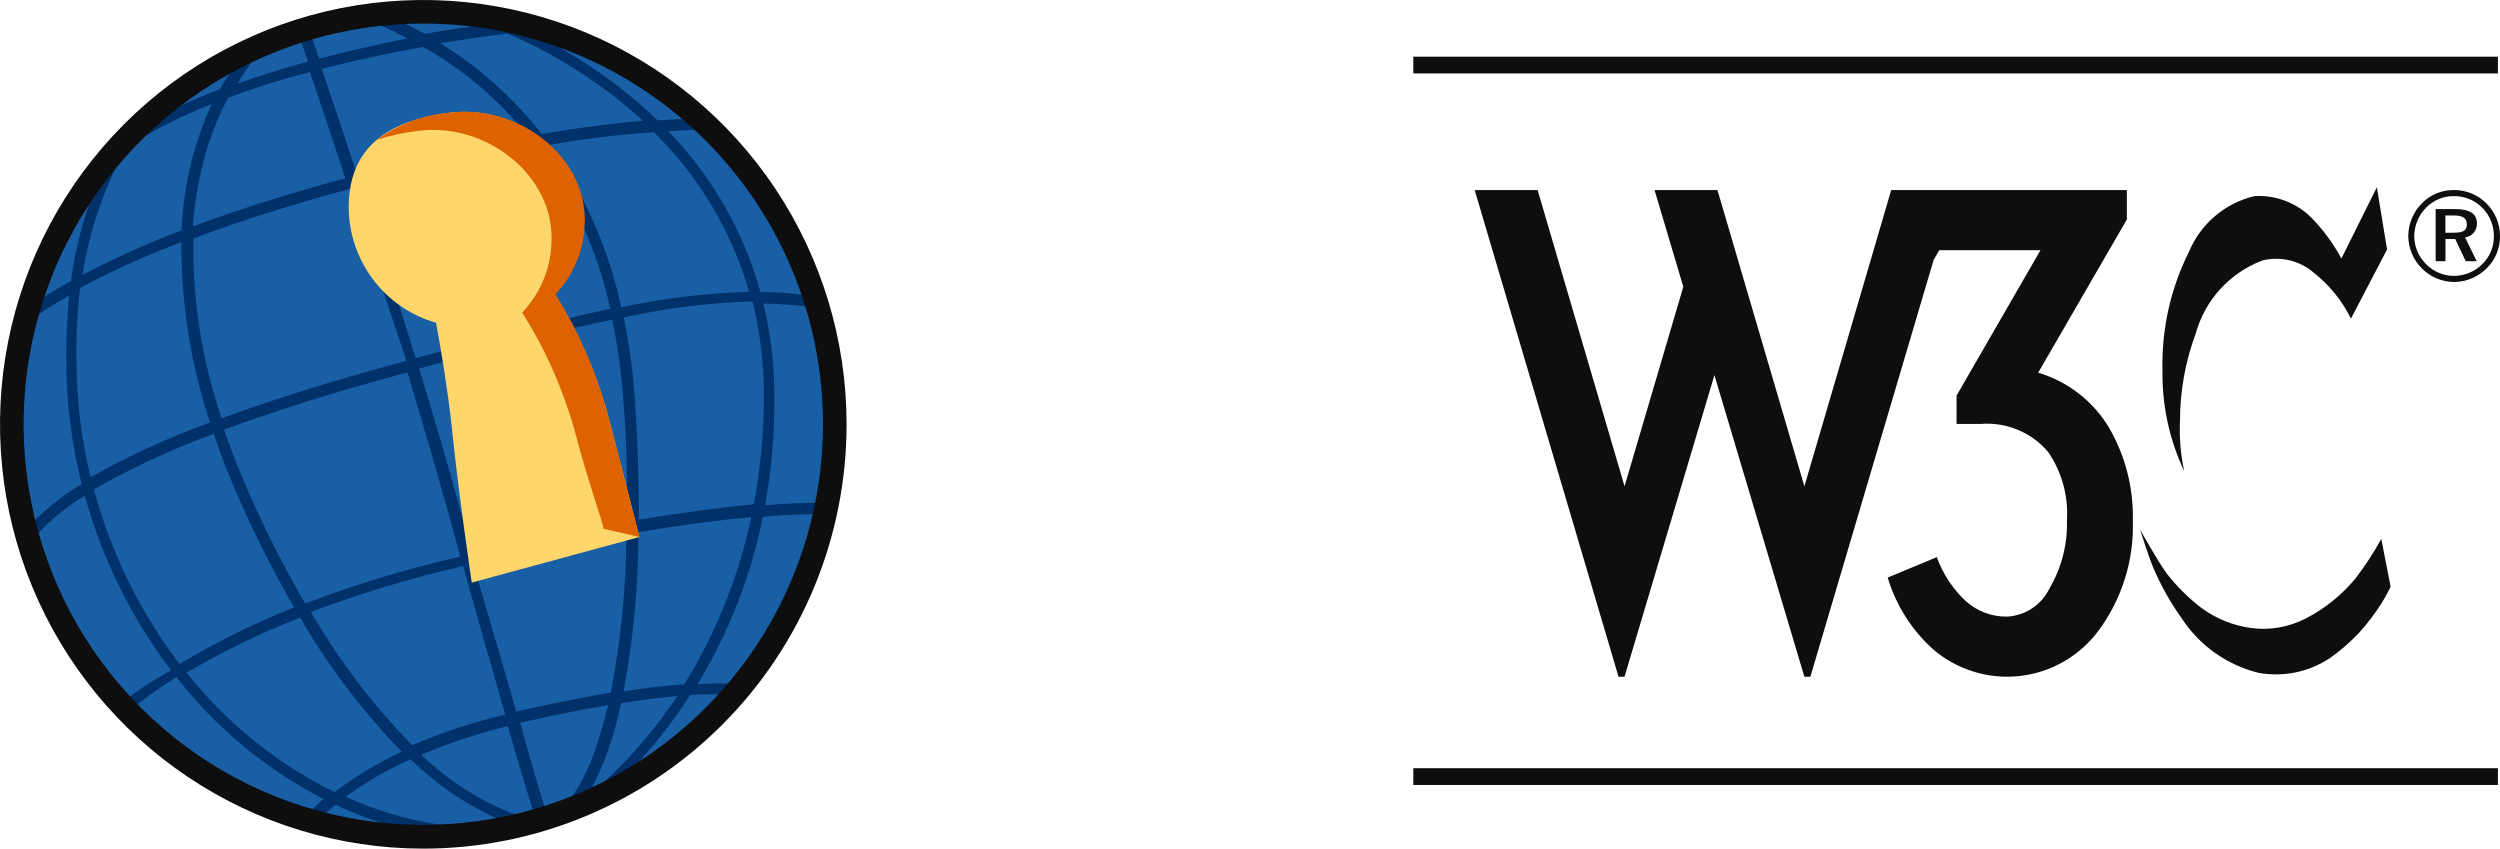 <svg width="109" height="37" viewBox="0 0 109 37" fill="none" xmlns="http://www.w3.org/2000/svg">
<path d="M18.456 36.476C28.365 36.476 36.398 28.423 36.398 18.49C36.398 8.557 28.365 0.504 18.456 0.504C8.546 0.504 0.513 8.557 0.513 18.49C0.513 28.423 8.546 36.476 18.456 36.476Z" fill="#195FA5"/>
<path d="M17.086 1.327C16.573 1.093 16.044 0.897 15.503 0.74C15.877 0.681 16.253 0.631 16.628 0.589C17.278 0.841 17.91 1.137 18.52 1.475C19.465 1.306 20.368 1.177 21.171 1.069C20.412 0.777 19.952 0.652 19.952 0.652C20.627 0.643 21.302 0.714 21.961 0.864L22.19 0.962H22.34C22.812 1.069 23.274 1.192 23.727 1.333L23.082 1.395C25.141 2.369 27.029 3.67 28.675 5.247C29.337 5.202 29.921 5.176 30.442 5.168L30.963 5.662C30.451 5.662 29.854 5.662 29.143 5.724C31.043 7.686 32.423 10.094 33.155 12.728C33.926 12.739 34.696 12.796 35.461 12.898C35.52 13.069 35.576 13.243 35.629 13.42C34.853 13.31 34.071 13.249 33.288 13.235C33.611 14.592 33.771 15.984 33.765 17.38C33.77 18.939 33.634 20.495 33.359 22.03C34.24 21.949 35.125 21.913 36.01 21.923L35.912 22.418C35.027 22.411 34.142 22.45 33.261 22.532C32.741 25.111 31.778 27.581 30.416 29.83C31.069 29.782 31.725 29.782 32.378 29.83L31.989 30.299C31.359 30.262 30.727 30.262 30.097 30.299C29.098 31.848 27.911 33.267 26.564 34.523C25.859 34.884 25.131 35.198 24.385 35.462C25.152 34.562 25.72 33.51 26.052 32.373C26.211 31.895 26.362 31.364 26.512 30.744C25.416 30.929 24.145 31.178 22.677 31.514C23.293 33.746 23.702 35.056 23.878 35.631C23.416 35.779 22.951 35.906 22.482 36.013L22.323 35.96C20.671 35.32 19.167 34.347 17.906 33.1C16.907 33.545 15.957 34.094 15.071 34.738C17.112 35.663 19.326 36.143 21.565 36.146C20.774 36.335 19.966 36.442 19.153 36.465C17.59 36.226 16.07 35.764 14.638 35.093C14.328 35.334 14.033 35.595 13.754 35.872L13.215 35.721C13.491 35.408 13.786 35.112 14.099 34.836C11.606 33.548 9.42 31.736 7.69 29.523C6.953 29.984 6.245 30.49 5.571 31.038L5.226 30.675C5.937 30.145 6.681 29.661 7.453 29.223C5.73 26.949 4.456 24.368 3.697 21.616C2.766 22.163 1.942 22.878 1.267 23.723C1.208 23.529 1.152 23.331 1.098 23.128C1.812 22.332 2.643 21.651 3.563 21.109C3.135 19.409 2.91 17.664 2.891 15.911C2.876 14.902 2.917 13.894 3.015 12.89C2.326 13.268 1.664 13.694 1.034 14.165C1.1 13.905 1.171 13.648 1.246 13.395C1.841 12.982 2.459 12.6 3.095 12.253C3.328 10.455 3.853 8.708 4.649 7.08L4.49 7.214L4.719 6.938C5.112 6.47 5.529 6.023 5.968 5.598L6.055 5.519C7.196 4.899 8.376 4.355 9.588 3.89C9.853 3.419 10.149 2.965 10.472 2.531L10.605 2.355C10.947 2.183 11.297 2.024 11.656 1.877C11.161 2.419 10.726 3.012 10.357 3.648C11.241 3.321 12.284 3.002 13.427 2.682L12.995 1.416L13.472 1.274L13.913 2.559C15.246 2.204 16.564 1.921 17.756 1.673L17.086 1.327ZM19.199 1.885C20.894 2.929 22.39 4.268 23.616 5.839C25.341 5.547 26.805 5.369 28.033 5.263C26.291 3.679 24.3 2.395 22.139 1.464C21.23 1.57 20.275 1.711 19.206 1.88L19.199 1.885ZM23.961 6.313C25.474 8.436 26.538 10.847 27.089 13.398C28.922 13.002 30.788 12.777 32.663 12.725C31.901 10.085 30.471 7.687 28.511 5.764C26.989 5.865 25.473 6.048 23.971 6.313H23.961ZM27.195 13.856C27.437 15.024 27.599 16.208 27.68 17.398C27.813 19.346 27.865 21.091 27.857 22.658C29.942 22.312 31.593 22.11 32.865 21.985C33.159 20.438 33.307 18.866 33.306 17.291C33.313 15.894 33.147 14.502 32.813 13.146C30.925 13.198 29.047 13.43 27.203 13.84L27.195 13.856ZM27.839 23.208C27.832 25.535 27.614 27.856 27.186 30.142C28.237 29.983 29.112 29.886 29.837 29.832C31.225 27.592 32.212 25.125 32.753 22.544C31.507 22.658 29.89 22.862 27.85 23.198L27.839 23.208ZM27.072 30.665C26.794 32.105 26.29 33.492 25.578 34.774C27.097 33.494 28.428 32.004 29.53 30.349C28.837 30.41 28.028 30.508 27.083 30.659L27.072 30.665ZM27.346 22.792C27.346 21.215 27.346 19.456 27.177 17.48C27.1 16.289 26.938 15.105 26.692 13.938C24.43 14.407 21.718 15.116 18.276 16.071C18.92 18.179 19.548 20.314 20.096 22.334L20.582 24.105C23.223 23.538 25.467 23.104 27.349 22.777L27.346 22.792ZM23.05 5.971C21.785 4.375 20.221 3.042 18.447 2.047C17.015 2.304 15.514 2.623 14.03 3.003C14.435 4.194 14.975 5.793 15.577 7.635C18.457 6.847 20.939 6.307 23.06 5.935L23.05 5.971ZM15.735 8.104C16.474 10.38 17.318 12.984 18.129 15.64L17.733 15.755C16.85 13.098 15.966 10.503 15.258 8.235C12.907 8.864 10.574 9.594 8.436 10.396C8.381 13.062 8.799 15.717 9.668 18.237C12.894 17.046 16.077 16.183 17.679 15.74L18.156 15.607C21.607 14.651 24.34 13.941 26.611 13.463C26.043 10.909 24.961 8.498 23.43 6.378C21.026 6.812 18.385 7.379 15.743 8.078L15.735 8.104ZM17.502 32.759C15.798 31.005 14.315 29.047 13.087 26.93C11.374 27.593 9.718 28.396 8.137 29.331C9.877 31.522 12.079 33.3 14.586 34.538C15.502 33.842 16.491 33.248 17.536 32.766L17.502 32.759ZM12.828 26.489C11.942 24.955 11.139 23.373 10.424 21.752C10.028 20.866 9.646 19.891 9.315 18.918C7.51 19.576 5.764 20.385 4.094 21.335C4.834 24.094 6.103 26.681 7.831 28.951C9.439 27.985 11.123 27.153 12.867 26.463L12.828 26.489ZM9.164 18.439C8.318 15.899 7.894 13.236 7.91 10.558C6.397 11.127 4.921 11.793 3.493 12.55C3.368 13.65 3.315 14.756 3.334 15.863C3.349 17.528 3.556 19.186 3.95 20.804C5.631 19.862 7.386 19.059 9.198 18.404L9.164 18.439ZM7.918 10.061C7.99 8.152 8.436 6.277 9.23 4.54C7.926 5.043 6.677 5.678 5.502 6.435C4.545 8.157 3.901 10.035 3.598 11.982C5.013 11.245 6.47 10.592 7.962 10.025L7.918 10.061ZM9.932 4.278C9.576 4.962 9.28 5.676 9.049 6.412C8.704 7.536 8.491 8.697 8.413 9.871C10.242 9.189 12.433 8.481 15.057 7.771C14.455 5.929 13.917 4.335 13.51 3.139C12.314 3.448 11.134 3.819 9.977 4.251L9.932 4.278ZM9.773 18.75C10.083 19.635 10.445 20.583 10.882 21.558C11.602 23.186 12.41 24.774 13.303 26.314C15.508 25.473 17.769 24.789 20.07 24.268L19.584 22.497C19.027 20.478 18.396 18.343 17.764 16.234C16.298 16.641 13.072 17.509 9.821 18.716L9.773 18.75ZM18.378 32.92C19.56 34.053 20.957 34.938 22.486 35.523C22.773 35.629 23.069 35.712 23.369 35.77C23.184 35.185 22.775 33.849 22.137 31.661C20.868 31.972 19.624 32.38 18.417 32.883L18.378 32.92ZM22.027 31.148C21.542 29.46 20.932 27.339 20.198 24.697L20.64 24.598C21.417 27.255 22.026 29.354 22.513 31.022C24.13 30.651 25.483 30.393 26.63 30.198C27.074 27.913 27.302 25.591 27.311 23.264C25.446 23.582 23.251 24.005 20.685 24.575L20.2 24.681C17.942 25.197 15.723 25.866 13.556 26.682C14.778 28.797 16.262 30.747 17.973 32.488C19.287 31.926 20.648 31.479 22.04 31.152L22.027 31.148Z" fill="#00316B"/>
<path d="M15.204 9.041C15.204 6.135 17.317 5.211 19.621 4.913C22.563 4.55 25.612 6.853 25.443 9.819C25.398 10.945 24.946 12.015 24.171 12.831C25.174 14.413 25.944 16.131 26.46 17.933C27.246 20.918 27.873 23.415 27.873 23.415L20.568 25.4C20.568 25.4 19.993 21.555 19.684 18.501C19.499 16.845 19.224 15.226 19.012 14.074C17.919 13.761 16.957 13.102 16.271 12.194C15.584 11.286 15.21 10.18 15.204 9.041Z" fill="#FFD66B"/>
<path d="M16.426 6.101C17.372 5.404 18.497 4.991 19.668 4.91C22.61 4.547 25.659 6.85 25.49 9.816C25.446 10.942 24.994 12.012 24.218 12.828C25.205 14.413 25.961 16.131 26.463 17.93C27.249 20.915 27.876 23.412 27.876 23.412L26.322 23.057C26.119 22.252 25.642 21.02 25.04 18.718C24.53 16.921 23.765 15.206 22.77 13.626C23.545 12.81 23.998 11.74 24.042 10.614C24.218 7.649 21.162 5.302 18.22 5.708C17.61 5.775 17.009 5.906 16.427 6.099L16.426 6.101Z" fill="#DE6300"/>
<path d="M18.456 37C14.805 37 11.237 35.915 8.202 33.882C5.167 31.849 2.802 28.96 1.405 25.58C0.008 22.199 -0.357 18.48 0.355 14.891C1.067 11.302 2.824 8.006 5.405 5.419C7.987 2.831 11.275 1.069 14.855 0.355C18.435 -0.358 22.146 0.008 25.518 1.408C28.89 2.808 31.773 5.18 33.801 8.222C35.828 11.264 36.911 14.841 36.911 18.5C36.911 23.407 34.967 28.112 31.506 31.581C28.044 35.051 23.35 37 18.456 37ZM18.456 1.027C15.009 1.027 11.64 2.051 8.774 3.971C5.908 5.89 3.675 8.618 2.356 11.81C1.037 15.002 0.692 18.514 1.364 21.903C2.036 25.291 3.696 28.404 6.133 30.847C8.57 33.29 11.675 34.954 15.056 35.628C18.436 36.302 21.94 35.956 25.124 34.634C28.308 33.312 31.03 31.073 32.945 28.2C34.86 25.327 35.882 21.95 35.882 18.495C35.882 16.201 35.431 13.93 34.555 11.81C33.68 9.691 32.396 7.765 30.778 6.143C29.16 4.521 27.238 3.234 25.124 2.356C23.01 1.478 20.744 1.027 18.456 1.027Z" fill="#0E0E0E"/>
<path d="M108.909 2.471H61.621V3.202H108.909V2.471Z" fill="#0E0E0E"/>
<path d="M108.909 33.494H61.621V34.225H108.909V33.494Z" fill="#0E0E0E"/>
<path d="M74.881 8.286L78.671 21.202L82.457 8.286H92.731V9.569L88.865 16.249C90.153 16.632 91.251 17.482 91.946 18.633C92.664 19.863 93.025 21.269 92.992 22.693C93.049 24.436 92.51 26.146 91.463 27.539C91.056 28.076 90.545 28.524 89.96 28.856C89.375 29.189 88.728 29.399 88.06 29.474C87.392 29.548 86.715 29.486 86.072 29.291C85.428 29.096 84.83 28.772 84.315 28.338C83.365 27.494 82.668 26.401 82.303 25.182L84.446 24.291C84.706 25.013 85.131 25.664 85.688 26.19C86.183 26.646 86.833 26.894 87.505 26.884C87.896 26.865 88.275 26.74 88.602 26.522C88.929 26.305 89.191 26.003 89.361 25.649C89.887 24.752 90.15 23.724 90.119 22.684C90.185 21.633 89.9 20.59 89.309 19.719C88.951 19.291 88.495 18.956 87.98 18.741C87.466 18.526 86.907 18.438 86.351 18.484H85.306V17.248L88.965 10.908H84.552L84.305 11.337L78.932 29.506H78.671L74.749 16.355L70.829 29.506H70.568L64.296 8.286H67.04L70.83 21.202L73.392 12.505L72.138 8.286H74.881Z" fill="#0E0E0E"/>
<path fill-rule="evenodd" clip-rule="evenodd" d="M106.994 8.286C106.736 8.282 106.48 8.33 106.241 8.427C106.003 8.525 105.786 8.67 105.605 8.854C105.222 9.234 105.005 9.751 105 10.291C105.005 10.82 105.217 11.326 105.59 11.701C105.963 12.076 106.467 12.289 106.995 12.296C107.529 12.291 108.039 12.078 108.418 11.7C108.605 11.518 108.754 11.299 108.854 11.056C108.954 10.814 109.004 10.553 109 10.291C109 9.765 108.794 9.26 108.425 8.885C108.239 8.693 108.017 8.542 107.771 8.439C107.525 8.336 107.261 8.284 106.994 8.286ZM108.733 10.308C108.735 10.534 108.691 10.757 108.604 10.964C108.517 11.172 108.388 11.36 108.226 11.517C108.063 11.68 107.869 11.809 107.655 11.897C107.441 11.985 107.213 12.03 106.982 12.029C106.756 12.028 106.533 11.981 106.325 11.892C106.117 11.803 105.929 11.674 105.771 11.511C105.447 11.189 105.263 10.751 105.26 10.292C105.265 9.823 105.455 9.375 105.788 9.044C105.946 8.885 106.135 8.759 106.342 8.674C106.55 8.589 106.773 8.547 106.998 8.55C107.228 8.549 107.455 8.594 107.668 8.682C107.88 8.77 108.072 8.9 108.234 9.064C108.396 9.228 108.523 9.423 108.608 9.636C108.694 9.85 108.736 10.079 108.732 10.309L108.733 10.308ZM107.05 9.116H106.194V11.388H106.622V10.419H107.045L107.506 11.388H107.984L107.477 10.351C107.625 10.333 107.76 10.259 107.856 10.144C107.952 10.03 108.001 9.883 107.994 9.734C107.994 9.327 107.685 9.116 107.051 9.116H107.05ZM106.971 9.394C107.371 9.394 107.554 9.505 107.554 9.784C107.554 10.064 107.371 10.146 106.981 10.146H106.619V9.394H106.971Z" fill="#0E0E0E"/>
<path d="M103.631 8.166L104.076 10.875L102.501 13.893C102.121 13.119 101.573 12.44 100.898 11.904C100.594 11.638 100.229 11.449 99.836 11.353C99.443 11.258 99.033 11.259 98.641 11.356C97.94 11.621 97.311 12.047 96.805 12.602C96.3 13.156 95.932 13.822 95.732 14.546C95.284 15.752 95.052 17.029 95.048 18.317C95.012 19.063 95.073 19.811 95.231 20.541C94.587 19.177 94.263 17.683 94.284 16.174C94.237 14.376 94.632 12.594 95.435 10.985C95.686 10.381 96.076 9.845 96.574 9.422C97.071 8.998 97.662 8.7 98.298 8.55C98.751 8.524 99.204 8.592 99.628 8.752C100.053 8.911 100.439 9.158 100.763 9.477C101.286 10.009 101.732 10.613 102.085 11.271L103.631 8.166Z" fill="#0E0E0E"/>
<path d="M103.824 23.495C103.492 24.1 103.115 24.678 102.695 25.224C102.098 25.946 101.362 26.539 100.53 26.966C99.79 27.349 98.949 27.493 98.124 27.378C97.353 27.27 96.62 26.973 95.991 26.513C95.413 26.072 94.895 25.557 94.451 24.981C94.007 24.352 93.311 23.095 93.311 23.095C93.311 23.095 93.698 24.355 93.942 24.89C94.264 25.618 94.659 26.311 95.121 26.958C95.897 28.145 97.093 28.994 98.468 29.335C99.549 29.532 100.665 29.303 101.581 28.695C102.037 28.372 102.461 28.005 102.847 27.6C103.211 27.197 103.541 26.764 103.833 26.305C103.984 26.068 104.232 25.585 104.232 25.585L103.824 23.495Z" fill="#0E0E0E"/>
</svg>
